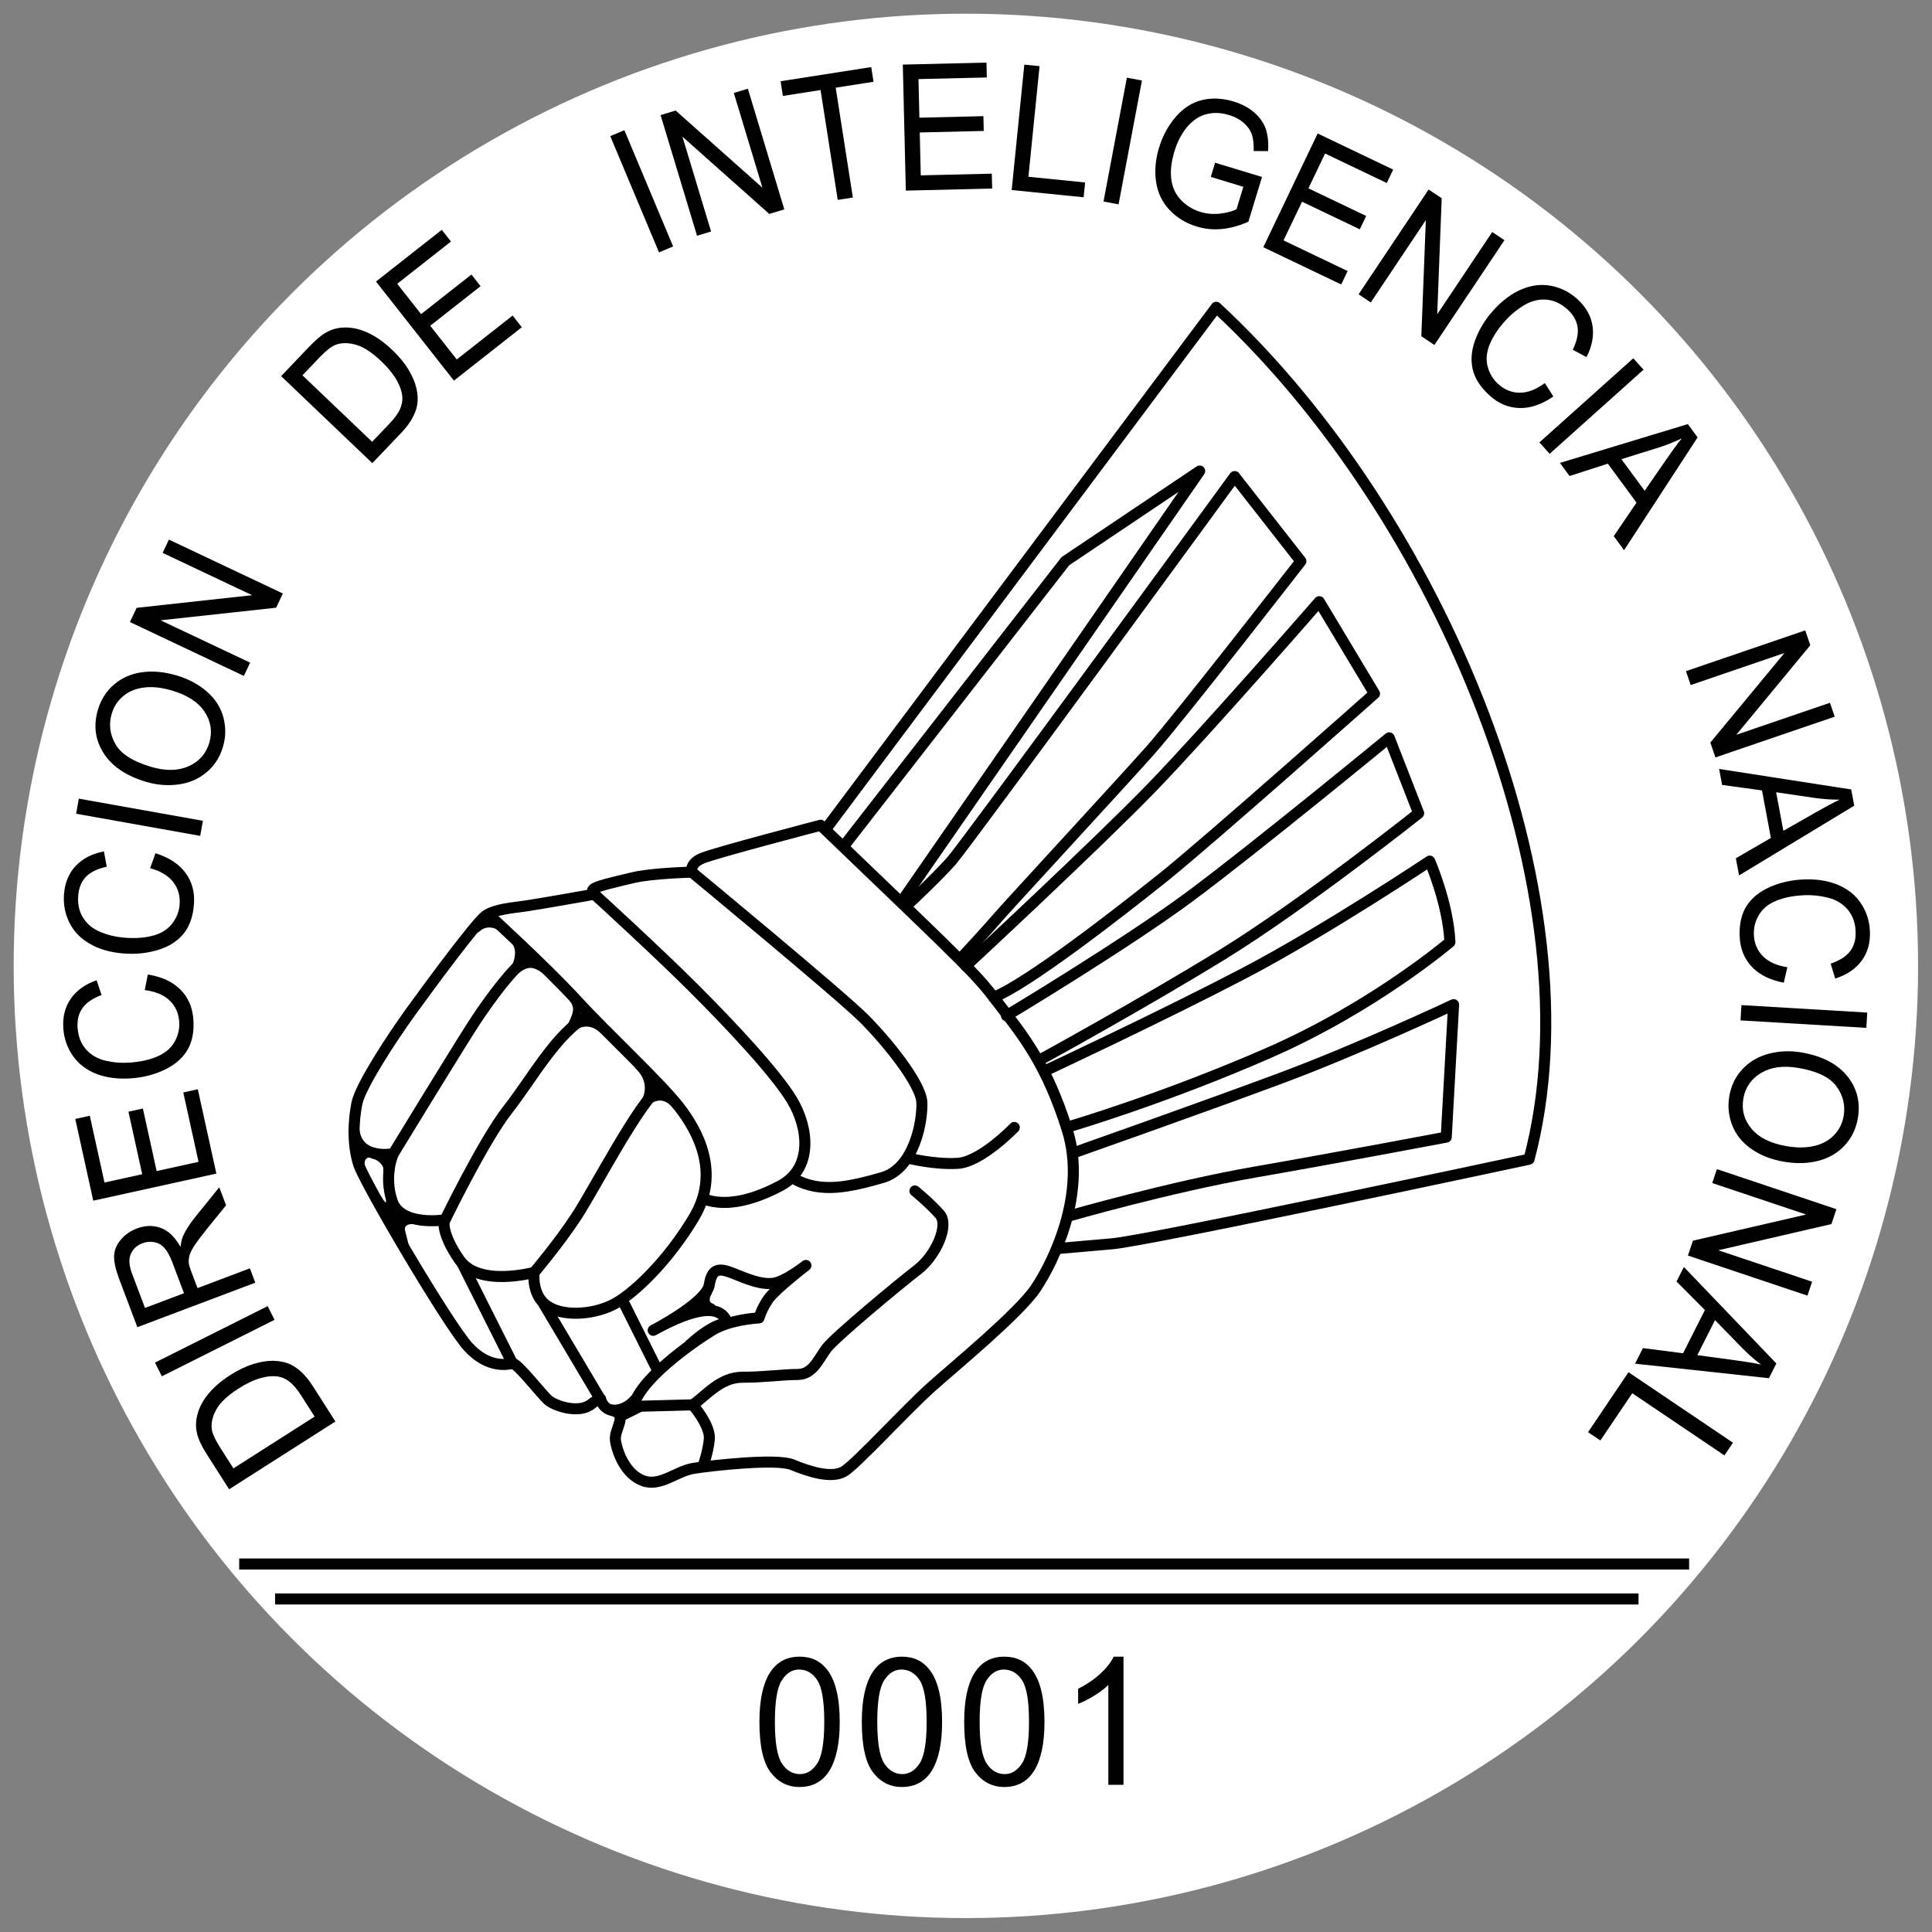 <?xml version="1.0" encoding="utf-8"?>
<!-- Generator: Adobe Illustrator 15.0.2, SVG Export Plug-In  -->
<!DOCTYPE svg PUBLIC "-//W3C//DTD SVG 1.1//EN" "http://www.w3.org/Graphics/SVG/1.1/DTD/svg11.dtd">
<svg version="1.1"
	 xmlns="http://www.w3.org/2000/svg" xmlns:xlink="http://www.w3.org/1999/xlink" xmlns:a="http://ns.adobe.com/AdobeSVGViewerExtensions/3.0/"
	 x="0px" y="0px" width="350px" height="350px" viewBox="-2.478 -2.478 350 350" enable-background="new -2.478 -2.478 350 350"
	 xml:space="preserve">
<rect x="-2.478" y="-2.478" width="350" height="350" fill="#808080" stroke="none"/>
<defs>
</defs>
<circle fill="#FFFFFF" cx="172.5" cy="172.5" r="172.5"/>
<line fill="none" stroke="#000000" stroke-width="2" stroke-miterlimit="10" x1="40.855" y1="280.856" x2="303.522" y2="280.856"/>
<line fill="none" stroke="#000000" stroke-width="2" stroke-miterlimit="10" x1="47.355" y1="287.189" x2="294.356" y2="287.189"/>
<path fill="none" stroke="#000000" stroke-width="2" stroke-linecap="round" stroke-linejoin="round" stroke-miterlimit="10" d="
	M189.356,223.689l9.499-0.833c5.666-0.333,75.667-15.334,75.667-15.334c12.667-47.667-16-116.667-56.667-154.333l-70.333,94"/>
<polyline fill="none" stroke="#000000" stroke-width="2" stroke-linecap="round" stroke-linejoin="round" stroke-miterlimit="10" points="
	150.855,150.189 190.522,99.189 214.855,82.855 160.855,160.855 "/>
<path fill="none" stroke="#000000" stroke-width="2" stroke-linecap="round" stroke-linejoin="round" stroke-miterlimit="10" d="
	M162.188,161.189c0,0,5-4.667,7.667-7.667c2.667-3,51.333-69.667,51.333-69.667l12,15.333c0,0-22.001,28.333-27.334,34.333
	s-25.666,28-27.666,30.333s-6.333,7-6.333,7"/>
<path fill="none" stroke="#000000" stroke-width="2" stroke-linecap="round" stroke-linejoin="round" stroke-miterlimit="10" d="
	M172.5,172.5c0,0,23.688-21.978,33.688-32.312s30.333-33.667,30.333-33.667l10,16.667c0,0-29.999,26.667-38.333,33.333
	s-24.667,19.333-30.667,21.667"/>
<path fill="none" stroke="#000000" stroke-width="2" stroke-linecap="round" stroke-linejoin="round" stroke-miterlimit="10" d="
	M179.856,181.522c0,0,21.667-13,33.333-21.667s36-28.667,36-28.667l5.333,13.667c0,0-21.001,16.667-35.667,25.667
	s-32.333,18.667-32.333,18.667"/>
<path fill="none" stroke="#000000" stroke-width="2" stroke-linecap="round" stroke-linejoin="round" stroke-miterlimit="10" d="
	M187.522,191.189c0,0,20.666-9.666,35.333-17.333s33.667-20.333,33.667-20.333s3.348,7.642,3.667,14.667
	c0,0-13.667,11.667-32.667,20s-36,13.333-36,13.333"/>
<path fill="none" stroke="#000000" stroke-width="2" stroke-linecap="round" stroke-linejoin="round" stroke-miterlimit="10" d="
	M192.522,206.189c0,0,22.667-7.999,37-13.333s31.333-13.334,31.333-13.334l-1.333,24c0,0-19.334,3.668-34.667,6.334
	s-33.833,7.999-33.833,7.999"/>
<path fill="none" stroke="#000000" stroke-width="2" stroke-linecap="round" stroke-linejoin="round" stroke-miterlimit="10" d="
	M146.189,147.022c0,0-19.167,5-21.5,6s-1.833,2.5-1.833,2.5s-7.167,0.167-10.667,1s-5.854,1.375-6.854,1.875
	s-0.146,1.125-0.146,1.125s-10.083,1.792-12.417,2.125s-5.583,0.583-7.25,1.75s-10,12.459-13.5,17.292s-9.166,13.501-9.833,16.667
	s-0.834,7.666,0.333,11.166s16.167,29,19.833,33s7.167,3.166,8,3s5.333,5.667,6.5,6.667s5.536,2.545,7.833,0.667
	c1.021-0.834,1.646-0.896,1.646-0.896s0.274,1.648,2.021,2.063c3.167,0.75,0.333,3.333,0.667,5.5s1.833,6.083,5,7.25
	c3.131,1.154,6-1.75,9.167-2.25s15-1.832,17.833-0.666s7.167,2.666,9.5,1.166s11.333-11.333,15.833-15.333
	s15.833-13.333,18.833-17.833s9.334-17,5.667-28.667s-7.834-16.833-12.167-22.5C174.363,174.031,174.745,174.394,146.189,147.022z"
	/>
<path fill="none" stroke="#000000" stroke-width="2" stroke-linecap="round" stroke-linejoin="round" stroke-miterlimit="10" d="
	M122.855,155.522c0,0,26.833,22.166,31.167,26.5s10.333,11.834,10.5,15.167s-1.333,12.001-7.167,13.667s-11.083,2.916-15.917,0.249"
	/>
<path fill="none" stroke="#000000" stroke-width="2" stroke-linecap="round" stroke-linejoin="round" stroke-miterlimit="10" d="
	M105.189,159.522c0,0,11.333,10.333,18,17s14.833,15.334,17.833,20.334s3.833,12.334-2.167,15.5s-10.417,3.499-13.417,2.499"/>
<path fill="none" stroke="#000000" stroke-width="2" stroke-linecap="round" stroke-linejoin="round" stroke-miterlimit="10" d="
	M86.022,163.189c0,0,10.5,9.583,16,15.583s15,14.75,18.5,19.25s7.5,12,2.75,20s-11.25,14.25-15,16s-9,2-11.75,0s-2.25-6-2.25-6
	s-10,2.75-13.5-2.25s-2.75-7.25-2.75-7.25s-8,1.25-9.5-3.5s0.25-8.5,0.25-8.5s-6.375,1.313-7.125-4.188"/>
<path fill="none" stroke="#000000" stroke-width="2" stroke-linecap="round" stroke-linejoin="round" stroke-miterlimit="10" d="
	M68.772,206.522c0,0,12.5-20.5,15-24.25s6.583-9.417,9.583-11.417"/>
<path fill="none" stroke="#000000" stroke-width="2" stroke-linecap="round" stroke-linejoin="round" stroke-miterlimit="10" d="
	M77.897,219.022c0,0,7.125-14.75,11.625-20.5s8.75-13.75,14.5-17"/>
<path fill="none" stroke="#000000" stroke-width="2" stroke-linecap="round" stroke-linejoin="round" stroke-miterlimit="10" d="
	M94.022,228.355c0,0,4.75-5.583,8-10.583s11.25-20.5,15-23.25"/>
<line fill="none" stroke="#000000" stroke-width="2" stroke-linecap="round" stroke-linejoin="round" stroke-miterlimit="10" x1="68.522" y1="215.022" x2="70.522" y2="223.022"/>
<line fill="none" stroke="#000000" stroke-width="2" stroke-linecap="round" stroke-linejoin="round" stroke-miterlimit="10" x1="81.272" y1="226.439" x2="90.355" y2="244.522"/>
<line fill="none" stroke="#000000" stroke-width="2" stroke-linecap="round" stroke-linejoin="round" stroke-miterlimit="10" x1="96.044" y1="233.774" x2="106.189" y2="250.855"/>
<line fill="none" stroke="#000000" stroke-width="2" stroke-linecap="round" stroke-linejoin="round" stroke-miterlimit="10" x1="110.522" y1="233.522" x2="116.689" y2="245.855"/>
<path fill="none" stroke="#000000" stroke-width="2" stroke-linecap="round" stroke-linejoin="round" stroke-miterlimit="10" d="
	M123.022,252.022c2.5-1.75,5-5,9-5s7.25-0.5,10-0.5s3.75-2.75,5.25-4.75s13.25-11.75,16.5-14.25s5.75-8,4-10s-4.5-4.25-4.5-4.25"/>
<path fill="none" stroke="#000000" stroke-width="2" stroke-linecap="round" stroke-linejoin="round" stroke-miterlimit="10" d="
	M112.189,252.689c0.833-5.166,11.083-12.167,14.333-14.167s8.5-2.25,8.5-2.25s0.5-1.75,1.75-3.5s6.75-6,6.75-6
	s-3.875,3.063-6.063,3.25c-2.228,0.191-4.438-0.75-6.938-1.75s-4-1.25-4.5,2s-10.167,8.25-10.167,8.25
	c7.167-3.959,12.292-5,13.417-1.313c-2.313,0.188-4.973,2.307-6.829,3.977"/>
<path fill="none" stroke="#000000" stroke-width="2" stroke-linecap="round" stroke-linejoin="round" stroke-miterlimit="10" d="
	M124.855,263.189c0,0,0.917-2.417,1.167-4.917s-3-6.25-3-6.25l-9.5,0.25l-3.5,1.75"/>
<path fill="none" stroke="#000000" stroke-width="2" stroke-linecap="round" stroke-linejoin="round" stroke-miterlimit="10" d="
	M181.272,201.772c0,0-6,6.25-10.25,6.5s-8.833-0.917-8.833-0.917"/>
<path fill="none" stroke="#000000" stroke-width="1.5" stroke-linecap="round" stroke-linejoin="round" stroke-miterlimit="10" d="
	M96.355,173.272c-2.063-1.5-3.458-1.688-5.771,0.313c1.333-2.667,1.354-4.646-0.146-6.146"/>
<path fill="none" stroke="#000000" stroke-width="1.5" stroke-linecap="round" stroke-linejoin="round" stroke-miterlimit="10" d="
	M106.897,184.147c-1.893-1.709-3.854-1.916-6.042-0.291c1.333-2.666,1.667-3.75,0.583-5.334"/>
<path fill="none" stroke="#000000" stroke-width="1.5" stroke-linecap="round" stroke-linejoin="round" stroke-miterlimit="10" d="
	M120.105,197.856c-1.624-1.966-3.479-2.292-5.667-0.667c1.333-2.666,0.463-4.953-1.167-6.583"/>
<path fill="none" stroke="#000000" stroke-width="1.5" stroke-linecap="round" stroke-linejoin="round" stroke-miterlimit="10" d="
	M83.897,165.709c1.25-1.25,3.179-1.1,4.313-0.25"/>
<path fill="none" stroke="#000000" stroke-width="1.5" stroke-linecap="round" stroke-linejoin="round" stroke-miterlimit="10" d="
	M65.959,214.709c1.375,2.458,2.5,1.5,2.25-0.438"/>
<path fill="none" stroke="#000000" stroke-width="1.5" stroke-linecap="round" stroke-linejoin="round" stroke-miterlimit="10" d="
	M72.147,218.522c-0.938,0-2.063,0.438-2.063,1.813"/>
<path fill="none" stroke="#000000" stroke-width="1.5" stroke-linecap="round" stroke-linejoin="round" stroke-miterlimit="10" d="
	M62.834,208.459c-0.125-1.563,1.188-2.188,1.938-2"/>
<path fill="none" stroke="#000000" stroke-width="2" stroke-linecap="round" stroke-linejoin="round" stroke-miterlimit="10" d="
	M125.48,231.605c-0.625,1.084-0.583,2.542,0.792,3"/>
<path fill="none" stroke="#000000" stroke-width="2" stroke-linecap="round" stroke-linejoin="round" stroke-miterlimit="10" d="
	M65.459,206.522c0.75,0.125,2.75,1.375,2.5,3.125"/>
<path fill="none" stroke="#000000" stroke-width="2" stroke-linecap="round" stroke-linejoin="round" stroke-miterlimit="10" d="
	M108.397,252.959c1.625,0.25,3.375-0.875,4.063-1.75"/>
<g>
	<path d="M135.099,309.454c0-3.88,0.615-6.819,1.846-8.816c1.231-1.998,3.046-2.997,5.446-2.997c2.127,0,3.804,0.81,5.028,2.429
		c1.484,1.956,2.227,5.084,2.227,9.385c0,3.858-0.612,6.789-1.837,8.792s-3.043,3.005-5.455,3.005c-2.128,0-3.868-0.884-5.224-2.649
		C135.777,316.834,135.099,313.786,135.099,309.454z M137.901,309.445c0,3.757,0.425,6.275,1.273,7.554s1.937,1.918,3.263,1.918
		c1.252,0,2.3-0.647,3.143-1.941c0.843-1.295,1.265-3.805,1.265-7.53c0-3.767-0.425-6.287-1.273-7.561
		c-0.85-1.273-1.949-1.91-3.301-1.91c-1.239,0-2.277,0.647-3.114,1.942C138.319,303.21,137.901,305.72,137.901,309.445z"/>
	<path d="M153.645,309.454c0-3.88,0.615-6.819,1.847-8.816c1.23-1.998,3.045-2.997,5.445-2.997c2.127,0,3.804,0.81,5.028,2.429
		c1.484,1.956,2.227,5.084,2.227,9.385c0,3.858-0.612,6.789-1.837,8.792s-3.043,3.005-5.455,3.005c-2.128,0-3.869-0.884-5.223-2.649
		C154.322,316.834,153.645,313.786,153.645,309.454z M156.447,309.445c0,3.757,0.425,6.275,1.273,7.554s1.937,1.918,3.264,1.918
		c1.251,0,2.299-0.647,3.142-1.941c0.843-1.295,1.265-3.805,1.265-7.53c0-3.767-0.425-6.287-1.273-7.561
		c-0.85-1.273-1.949-1.91-3.301-1.91c-1.239,0-2.277,0.647-3.114,1.942C156.865,303.21,156.447,305.72,156.447,309.445z"/>
	<path d="M172.191,309.454c0-3.88,0.615-6.819,1.846-8.816c1.231-1.998,3.046-2.997,5.446-2.997c2.127,0,3.804,0.81,5.028,2.429
		c1.484,1.956,2.227,5.084,2.227,9.385c0,3.858-0.612,6.789-1.837,8.792s-3.043,3.005-5.455,3.005c-2.128,0-3.868-0.884-5.224-2.649
		C172.869,316.834,172.191,313.786,172.191,309.454z M174.993,309.445c0,3.757,0.425,6.275,1.273,7.554s1.937,1.918,3.263,1.918
		c1.252,0,2.3-0.647,3.143-1.941c0.843-1.295,1.265-3.805,1.265-7.53c0-3.767-0.425-6.287-1.273-7.561
		c-0.85-1.273-1.949-1.91-3.301-1.91c-1.239,0-2.277,0.647-3.114,1.942C175.411,303.21,174.993,305.72,174.993,309.445z"/>
	<path d="M201.054,320.856h-2.746v-18.09c-0.631,0.631-1.479,1.275-2.542,1.932c-1.064,0.657-2.041,1.154-2.932,1.49v-2.744
		c1.509-0.735,2.842-1.635,3.999-2.696c1.156-1.063,1.969-2.098,2.439-3.107h1.781V320.856z"/>
</g>
<g>
	<path fill="none" d="M172.5,309.167c-75.479,0-136.667-61.188-136.667-136.666c0-75.479,61.188-136.667,136.667-136.667
		S309.167,97.021,309.167,172.5C309.167,247.979,247.979,309.167,172.5,309.167"/>
	<path d="M58.282,255.043l-19.253,12.277l-3.883-6.09c-0.876-1.375-1.454-2.482-1.731-3.323c-0.392-1.175-0.483-2.332-0.274-3.472
		c0.264-1.48,0.916-2.877,1.956-4.19s2.419-2.518,4.135-3.612c1.462-0.932,2.858-1.602,4.187-2.008
		c1.33-0.407,2.521-0.601,3.573-0.582s1.977,0.184,2.773,0.496c0.797,0.312,1.567,0.81,2.311,1.494
		c0.745,0.685,1.458,1.562,2.139,2.631L58.282,255.043z M54.519,254.153l-2.407-3.774c-0.744-1.165-1.445-2.005-2.104-2.518
		c-0.66-0.512-1.329-0.828-2.009-0.949c-0.958-0.169-2.045-0.083-3.263,0.258c-1.217,0.341-2.553,0.975-4.006,1.901
		c-2.014,1.284-3.368,2.574-4.062,3.871c-0.694,1.296-0.949,2.496-0.763,3.599c0.137,0.794,0.649,1.887,1.536,3.277l2.368,3.715
		L54.519,254.153z"/>
	<path d="M47.258,236.621l-20.416,10.228l-1.243-2.48l20.416-10.228L47.258,236.621z"/>
	<path d="M43.769,229.892l-21.364,8.062l-3.282-8.698c-0.66-1.748-0.969-3.149-0.929-4.204c0.041-1.055,0.444-2.038,1.21-2.948
		c0.767-0.911,1.737-1.588,2.913-2.031c1.516-0.572,2.963-0.604,4.343-0.095s2.565,1.65,3.557,3.427
		c0.1-0.822,0.258-1.479,0.473-1.967c0.472-1.044,1.148-2.12,2.029-3.227l4.527-5.606l1.232,3.265l-3.465,4.273
		c-0.997,1.242-1.742,2.236-2.237,2.983c-0.495,0.748-0.805,1.366-0.931,1.857c-0.125,0.49-0.166,0.957-0.122,1.398
		c0.043,0.32,0.191,0.814,0.443,1.483l1.136,3.011l9.487-3.579L43.769,229.892z M30.854,231.799l-2.105-5.579
		c-0.447-1.187-0.931-2.064-1.451-2.633c-0.52-0.567-1.139-0.915-1.858-1.041s-1.423-0.06-2.113,0.201
		c-1.01,0.381-1.714,1.031-2.111,1.95c-0.397,0.92-0.321,2.106,0.228,3.561l2.343,6.208L30.854,231.799z"/>
	<path d="M36.718,210.13l-22.302,4.905l-3.257-14.806l2.632-0.579l2.661,12.097l6.831-1.503l-2.492-11.328l2.617-0.575l2.492,11.328
		L33.49,208l-2.765-12.571l2.632-0.579L36.718,210.13z"/>
	<path d="M23.744,176.889l0.558-2.823c2.518,0.399,4.482,1.305,5.892,2.716c1.41,1.412,2.195,3.207,2.354,5.385
		c0.166,2.253-0.2,4.123-1.096,5.608s-2.265,2.666-4.105,3.542c-1.841,0.876-3.849,1.394-6.024,1.553
		c-2.371,0.174-4.47-0.091-6.297-0.793c-1.827-0.703-3.254-1.788-4.284-3.257s-1.611-3.125-1.747-4.97
		c-0.153-2.092,0.298-3.894,1.353-5.405s2.614-2.625,4.675-3.34l0.899,2.673c-1.622,0.606-2.776,1.399-3.465,2.377
		s-0.981,2.165-0.879,3.563c0.118,1.606,0.636,2.919,1.554,3.937c0.918,1.019,2.1,1.694,3.545,2.027
		c1.446,0.334,2.919,0.446,4.421,0.336c1.937-0.143,3.608-0.525,5.015-1.149s2.427-1.509,3.062-2.655
		c0.634-1.146,0.905-2.355,0.811-3.63c-0.113-1.55-0.696-2.826-1.749-3.83C27.186,177.75,25.688,177.129,23.744,176.889z"/>
	<path d="M24.722,154.803l0.965-2.711c2.432,0.763,4.243,1.945,5.431,3.548c1.188,1.603,1.703,3.494,1.542,5.671
		c-0.166,2.253-0.8,4.049-1.904,5.388c-1.103,1.338-2.63,2.307-4.579,2.904c-1.95,0.597-4.012,0.815-6.187,0.655
		c-2.371-0.175-4.409-0.743-6.114-1.706c-1.704-0.962-2.958-2.245-3.762-3.848c-0.803-1.603-1.137-3.327-1.001-5.172
		c0.154-2.091,0.864-3.808,2.129-5.149c1.265-1.341,2.969-2.214,5.113-2.62l0.499,2.775c-1.693,0.363-2.951,0.978-3.775,1.844
		c-0.824,0.867-1.287,1.999-1.39,3.397c-0.119,1.607,0.202,2.981,0.961,4.122s1.83,1.982,3.211,2.524s2.823,0.868,4.325,0.978
		c1.937,0.143,3.646,0.009,5.129-0.403c1.482-0.412,2.622-1.138,3.417-2.179c0.795-1.041,1.239-2.198,1.333-3.473
		c0.114-1.55-0.276-2.898-1.17-4.044C28.001,156.158,26.61,155.324,24.722,154.803z"/>
	<path d="M33.791,148.948l-22.48-4.011l0.487-2.731l22.48,4.011L33.791,148.948z"/>
	<path d="M24.047,139.176c-3.636-1.07-6.219-2.803-7.749-5.201c-1.53-2.397-1.878-5.015-1.044-7.85
		c0.546-1.857,1.521-3.389,2.926-4.596c1.405-1.207,3.087-1.947,5.045-2.221c1.958-0.273,4.034-0.088,6.225,0.556
		c2.222,0.654,4.088,1.65,5.6,2.989s2.496,2.896,2.953,4.67c0.458,1.774,0.43,3.535-0.084,5.282
		c-0.557,1.894-1.553,3.439-2.988,4.637c-1.435,1.198-3.126,1.928-5.076,2.189C27.906,139.893,25.97,139.741,24.047,139.176z
		 M24.899,136.445c2.64,0.776,4.911,0.736,6.813-0.121c1.903-0.856,3.143-2.268,3.722-4.235c0.589-2.003,0.307-3.877-0.847-5.623
		c-1.153-1.746-3.14-3.033-5.959-3.862c-1.783-0.524-3.421-0.705-4.914-0.543s-2.762,0.668-3.808,1.519
		c-1.045,0.851-1.763,1.939-2.153,3.265c-0.554,1.884-0.326,3.713,0.684,5.486S21.602,135.475,24.899,136.445z"/>
	<path d="M41.703,119.972l-20.643-9.763l1.217-2.573l20.916-2.29l-16.207-7.665l1.137-2.405l20.643,9.763l-1.217,2.573l-20.93,2.283
		l16.221,7.672L41.703,119.972z"/>
	<path d="M64.972,81.427L48.451,65.664l4.985-5.226c1.125-1.18,2.063-2.004,2.813-2.475c1.047-0.662,2.149-1.026,3.306-1.096
		c1.5-0.098,3.012,0.202,4.536,0.898c1.524,0.697,3.023,1.748,4.495,3.152c1.255,1.197,2.238,2.393,2.951,3.586
		c0.713,1.193,1.186,2.304,1.419,3.33c0.233,1.027,0.293,1.964,0.181,2.812c-0.113,0.848-0.412,1.715-0.899,2.601
		c-0.487,0.887-1.168,1.789-2.043,2.706L64.972,81.427z M64.937,77.559l3.09-3.239c0.954-1,1.602-1.882,1.942-2.645
		c0.34-0.763,0.487-1.488,0.442-2.178c-0.064-0.971-0.408-2.006-1.029-3.107c-0.622-1.101-1.556-2.246-2.804-3.436
		c-1.728-1.648-3.304-2.655-4.729-3.02s-2.65-0.325-3.677,0.119c-0.739,0.323-1.678,1.081-2.816,2.274l-3.041,3.187L64.937,77.559z"
		/>
	<path d="M79.754,66.477L65.638,48.528l11.916-9.372l1.666,2.118l-9.735,7.657l4.323,5.497l9.117-7.17l1.656,2.106l-9.117,7.17
		l4.805,6.109l10.117-7.957l1.666,2.118L79.754,66.477z"/>
	<path d="M116.906,43.24l-8.831-21.058l2.559-1.073l8.831,21.058L116.906,43.24z"/>
	<path d="M123.794,40.229l-6.6-21.86l2.725-0.823l15.724,13.98l-5.182-17.163l2.546-0.769l6.6,21.86l-2.725,0.823l-15.729-13.995
		l5.187,17.178L123.794,40.229z"/>
	<path d="M149.284,33.734l-3.109-19.898l-6.825,1.066l-0.416-2.663l16.419-2.565l0.416,2.662l-6.853,1.071l3.108,19.898
		L149.284,33.734z"/>
	<path d="M161.621,32.052l-0.547-22.828l15.155-0.363l0.064,2.694l-12.381,0.296l0.167,6.992l11.595-0.277l0.064,2.678
		l-11.595,0.278l0.186,7.77l12.868-0.308l0.064,2.694L161.621,32.052z"/>
	<path d="M180.798,31.947l2.289-22.719l2.761,0.278l-2.02,20.039l10.274,1.035l-0.271,2.681L180.798,31.947z"/>
	<path d="M197.433,34.03l4.235-22.438l2.727,0.515l-4.236,22.438L197.433,34.03z"/>
	<path d="M216.869,29.567l0.781-2.563l8.5,2.577l-2.473,8.104c-1.65,0.734-3.255,1.176-4.815,1.324c-1.561,0.148-3.07,0-4.529-0.446
		c-1.97-0.601-3.619-1.606-4.948-3.016c-1.33-1.41-2.14-3.109-2.43-5.097c-0.291-1.989-0.108-4.056,0.546-6.201
		c0.648-2.125,1.662-3.985,3.04-5.578s2.97-2.604,4.774-3.03c1.806-0.426,3.706-0.335,5.703,0.274
		c1.45,0.442,2.683,1.098,3.699,1.967c1.016,0.869,1.717,1.862,2.104,2.979c0.387,1.117,0.529,2.463,0.428,4.039l-2.612-0.016
		c0.039-1.204-0.068-2.192-0.321-2.964c-0.253-0.771-0.736-1.476-1.449-2.111c-0.714-0.635-1.576-1.107-2.588-1.417
		c-1.213-0.37-2.323-0.489-3.331-0.356c-1.007,0.132-1.882,0.443-2.625,0.934c-0.742,0.49-1.384,1.082-1.924,1.774
		c-0.923,1.195-1.625,2.582-2.107,4.162c-0.594,1.947-0.783,3.669-0.567,5.168c0.216,1.499,0.814,2.746,1.797,3.74
		c0.982,0.995,2.135,1.694,3.458,2.097c1.148,0.351,2.344,0.452,3.585,0.304s2.228-0.409,2.96-0.783l1.241-4.067L216.869,29.567z"/>
	<path d="M226.38,42.308l9.85-20.602l13.678,6.539l-1.163,2.431l-11.174-5.342l-3.017,6.31l10.465,5.003l-1.156,2.417l-10.464-5.003
		l-3.353,7.012l11.612,5.552l-1.162,2.431L226.38,42.308z"/>
	<path d="M243.642,50.838l12.69-18.983l2.366,1.582l-0.809,21.025l9.964-14.905l2.212,1.479l-12.69,18.983l-2.366-1.582
		l0.816-21.038l-9.972,14.917L243.642,50.838z"/>
	<path d="M277.383,66.92l1.54,2.431c-2.1,1.445-4.146,2.142-6.142,2.09c-1.995-0.052-3.8-0.813-5.416-2.281
		c-1.672-1.52-2.695-3.126-3.068-4.82c-0.374-1.694-0.195-3.493,0.536-5.396s1.83-3.662,3.297-5.275
		c1.6-1.759,3.303-3.014,5.111-3.763c1.808-0.749,3.591-0.946,5.349-0.59c1.758,0.355,3.32,1.155,4.689,2.399
		c1.553,1.411,2.467,3.027,2.743,4.85c0.275,1.823-0.087,3.703-1.089,5.641l-2.492-1.318c0.757-1.557,1.049-2.927,0.874-4.109
		c-0.175-1.183-0.78-2.246-1.817-3.188c-1.192-1.084-2.472-1.679-3.839-1.784c-1.366-0.105-2.688,0.219-3.966,0.973
		c-1.278,0.754-2.424,1.688-3.437,2.802c-1.306,1.437-2.254,2.866-2.844,4.288c-0.59,1.421-0.72,2.766-0.391,4.034
		c0.33,1.268,0.967,2.331,1.913,3.19c1.149,1.045,2.451,1.569,3.905,1.571C274.295,68.667,275.809,68.085,277.383,66.92z"/>
	<path d="M276.403,77.666l17.006-15.238l1.852,2.066l-17.006,15.238L276.403,77.666z"/>
	<path d="M280.118,81.383l23.169-7.033l1.77,2.409l-13.319,20.436l-1.872-2.547l4.125-6.065l-5.191-7.065l-6.937,2.239
		L280.118,81.383z M291.256,80.706l4.209,5.728l3.8-5.508c1.153-1.675,2.131-3.01,2.936-4.002c-1.338,0.652-2.732,1.209-4.184,1.672
		L291.256,80.706z"/>
	<path d="M302.948,119.105l21.608-7.382l0.92,2.693l-13.405,16.217l16.965-5.796l0.86,2.518l-21.608,7.382l-0.92-2.693l13.42-16.222
		l-16.98,5.801L302.948,119.105z"/>
	<path d="M308.958,136.826l23.926,3.714l0.55,2.938l-20.866,12.635l-0.581-3.107l6.348-3.676l-1.612-8.618l-7.222-0.991
		L308.958,136.826z M319.287,141.047l1.308,6.987l5.813-3.314c1.766-1.009,3.226-1.787,4.381-2.333
		c-1.488,0.007-2.986-0.096-4.494-0.308L319.287,141.047z"/>
	<path d="M321.318,172.744l-0.645,2.804c-2.505-0.476-4.439-1.441-5.806-2.896c-1.366-1.455-2.095-3.273-2.188-5.455
		c-0.096-2.257,0.327-4.115,1.269-5.572s2.346-2.595,4.213-3.414c1.867-0.819,3.89-1.274,6.068-1.367
		c2.376-0.101,4.466,0.228,6.271,0.987c1.804,0.759,3.198,1.888,4.182,3.387s1.514,3.173,1.592,5.021
		c0.089,2.096-0.417,3.883-1.519,5.361s-2.693,2.542-4.775,3.194l-0.816-2.699c1.64-0.556,2.818-1.313,3.537-2.269
		c0.718-0.956,1.047-2.134,0.988-3.535c-0.068-1.61-0.546-2.938-1.432-3.983c-0.887-1.045-2.047-1.757-3.481-2.135
		c-1.435-0.378-2.904-0.536-4.409-0.472c-1.939,0.082-3.622,0.413-5.048,0.994c-1.425,0.581-2.473,1.434-3.142,2.56
		c-0.67,1.126-0.978,2.327-0.924,3.604c0.066,1.553,0.609,2.847,1.63,3.882C317.905,171.777,319.382,172.445,321.318,172.744z"/>
	<path d="M312.997,179.608l22.794,1.351l-0.164,2.77l-22.794-1.351L312.997,179.608z"/>
	<path d="M323.817,188.171c3.737,0.633,6.507,2.049,8.31,4.25c1.802,2.2,2.456,4.758,1.963,7.672
		c-0.323,1.908-1.111,3.544-2.363,4.908c-1.253,1.364-2.835,2.298-4.748,2.801c-1.912,0.503-3.995,0.564-6.247,0.183
		c-2.283-0.387-4.254-1.155-5.913-2.307c-1.658-1.151-2.819-2.581-3.483-4.289s-0.844-3.459-0.54-5.255
		c0.329-1.946,1.136-3.599,2.419-4.957c1.283-1.359,2.877-2.283,4.782-2.773C319.901,187.915,321.841,187.836,323.817,188.171z
		 M323.293,190.984c-2.713-0.46-4.964-0.152-6.752,0.924c-1.788,1.075-2.854,2.623-3.195,4.645
		c-0.349,2.059,0.152,3.886,1.504,5.483c1.352,1.597,3.477,2.642,6.374,3.132c1.832,0.311,3.48,0.297,4.943-0.041
		c1.463-0.337,2.664-0.989,3.602-1.957c0.938-0.968,1.522-2.134,1.753-3.496c0.328-1.938-0.114-3.726-1.326-5.367
		C328.983,192.665,326.682,191.557,323.293,190.984z"/>
	<path d="M308.556,209.32l21.651,7.257l-0.905,2.698l-20.498,4.744l16.999,5.697l-0.846,2.522l-21.65-7.257l0.904-2.698
		l20.513-4.739l-17.014-5.702L308.556,209.32z"/>
	<path d="M302.571,227.047l16.756,17.478l-1.347,2.669l-24.252-2.63l1.425-2.821l7.275,0.933l3.951-7.826l-5.137-5.172
		L302.571,227.047z M308.215,236.673l-3.203,6.346l6.632,0.896c2.016,0.271,3.647,0.539,4.897,0.807
		c-1.188-0.898-2.315-1.89-3.385-2.975L308.215,236.673z"/>
	<path d="M292.54,246.112l18.929,12.772l-1.552,2.3l-16.695-11.265l-5.775,8.559l-2.233-1.507L292.54,246.112z"/>
</g>
</svg>
